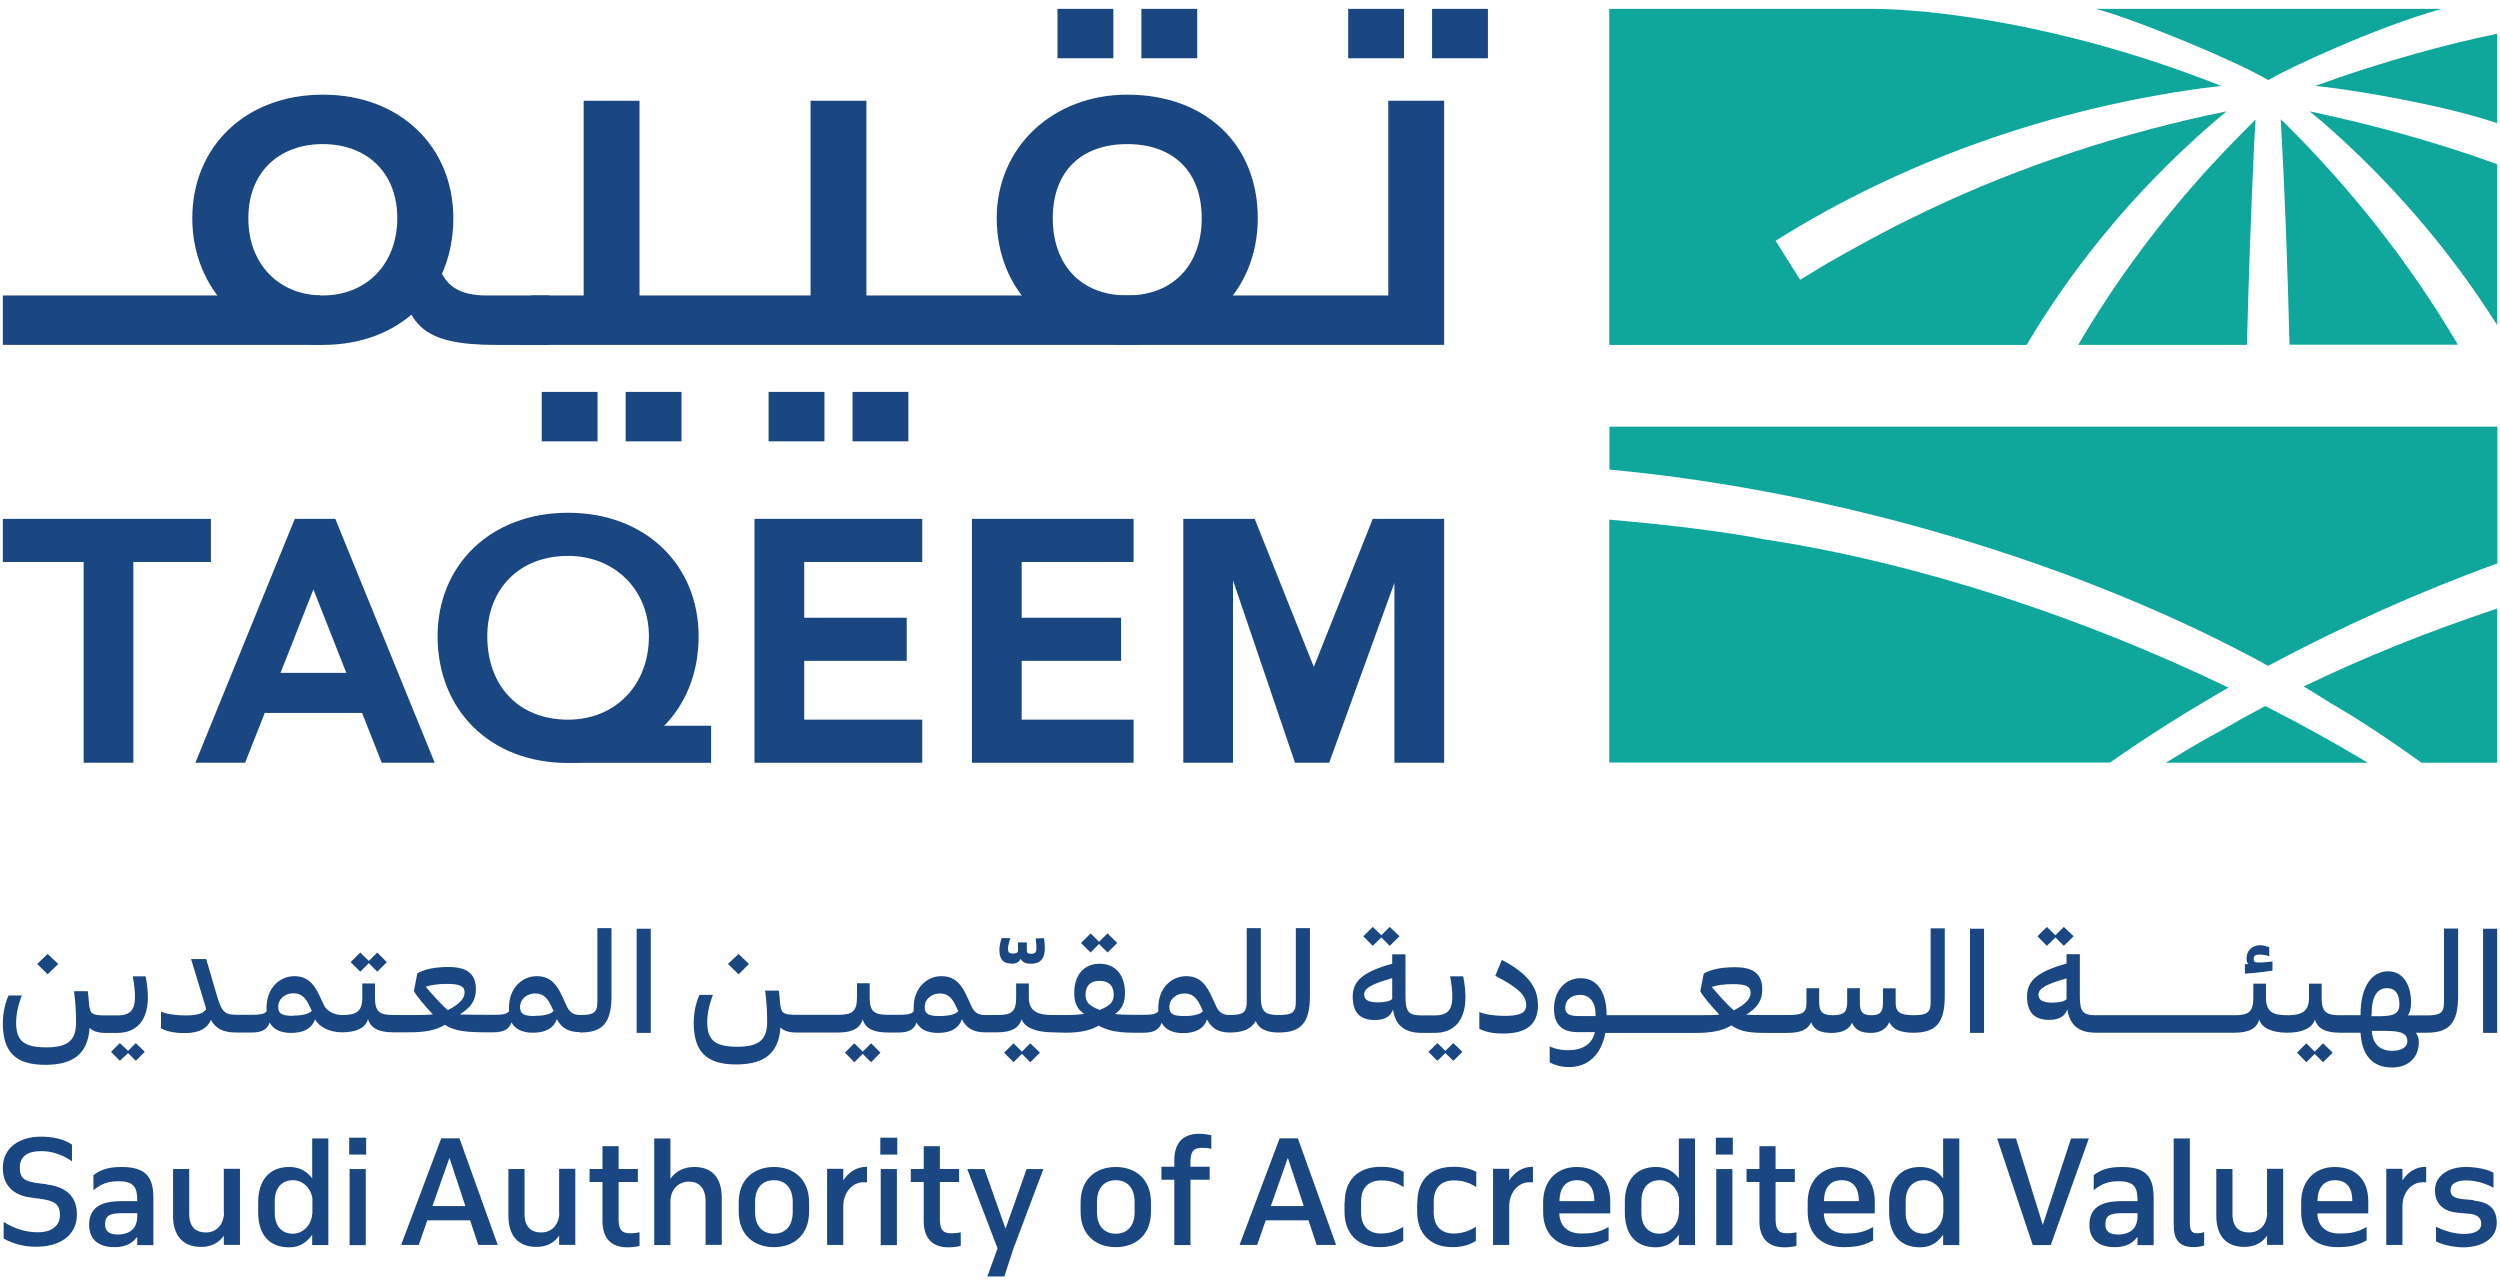 <svg width="142" height="73" viewBox="0 0 142 73" fill="none" xmlns="http://www.w3.org/2000/svg">
<g clip-path="url(#clip0_8121_162277)">
<path d="M21.334 40.495L20.451 38.219H15.163L14.28 40.495H21.334Z" fill="#1A4681"/>
<path d="M64.028 16.782C61.379 16.782 59.798 15.025 59.798 12.391C59.798 9.756 61.39 8.185 64.028 8.185C66.666 8.185 68.258 9.768 68.258 12.391C68.258 15.014 66.666 16.782 64.028 16.782ZM64.028 5.377C59.798 5.377 56.614 8.358 56.614 12.391C56.614 16.597 59.787 19.59 64.028 19.59C68.27 19.59 71.442 16.608 71.442 12.391C71.442 8.173 68.444 5.377 64.028 5.377Z" fill="#1A4681"/>
<path d="M18.161 16.781H0.161V19.589H18.336L18.161 16.781Z" fill="#1A4681"/>
<path d="M79.203 32.625V43.325H82.027V29.471H77.972L74.625 37.883L71.266 29.471H67.211V43.325H70.035V32.279L69.86 32.452L73.556 43.325H75.496L79.378 32.625H79.203Z" fill="#1A4681"/>
<path d="M7.575 43.325V31.92H11.979V29.471H0.161V31.92H4.751V43.325H7.575Z" fill="#1A4681"/>
<path d="M13.921 43.325L17.802 33.48L21.683 43.325H24.693L19.045 29.471H16.744L11.097 43.325H13.921Z" fill="#1A4681"/>
<path d="M45.679 31.92H52.384V29.471H42.855V43.325H52.384V40.876H45.679V37.536H51.501V35.087H45.679V31.92Z" fill="#1A4681"/>
<path d="M58.031 31.92H64.387V29.471H55.207V43.325H64.387V40.876H58.031V37.536H63.678V35.087H58.031V31.92Z" fill="#1A4681"/>
<path d="M78.854 5.723V16.781H30.153L29.63 19.589H82.027V5.723H78.854Z" fill="#1A4681"/>
<path d="M32.268 40.877C29.445 40.877 27.678 38.947 27.678 36.139C27.678 33.504 29.445 31.575 32.268 31.575C34.918 31.575 36.858 33.504 36.858 36.139C36.858 38.947 34.918 40.877 32.268 40.877ZM32.268 29.125C27.853 29.125 24.855 32.106 24.855 36.139C24.855 40.345 27.853 43.338 32.268 43.338C36.684 43.338 39.682 40.357 39.682 36.139C39.682 32.106 36.684 29.125 32.268 29.125Z" fill="#1A4681"/>
<path d="M28.212 19.591H31.211V16.784H27.678C26.086 16.784 25.203 16.252 24.854 14.854C24.854 14.507 24.854 14.149 24.68 13.629C24.68 13.282 22.739 11.699 22.739 11.699V14.334C22.739 18.54 23.971 19.591 28.212 19.591Z" fill="#1A4681"/>
<path d="M49.212 5.723H46.039V18.006H49.212V5.723Z" fill="#1A4681"/>
<path d="M36.325 5.723H33.152V18.006H36.325V5.723Z" fill="#1A4681"/>
<path d="M32.453 43.326H40.39V41.223H34.568L32.453 43.326Z" fill="#1A4681"/>
<path d="M18.336 16.782C15.861 16.782 14.106 15.025 14.106 12.391C14.106 9.756 15.872 8.185 18.336 8.185C20.799 8.185 22.566 9.768 22.566 12.391C22.566 15.014 20.799 16.782 18.336 16.782ZM18.336 5.377C13.92 5.377 10.922 8.358 10.922 12.391C10.922 16.424 13.92 19.59 18.336 19.59C22.752 19.59 25.75 16.608 25.75 12.391C25.75 8.358 22.752 5.377 18.336 5.377Z" fill="#1A4681"/>
<path d="M79.749 0.502H76.577V3.31H79.749V0.502Z" fill="#1A4681"/>
<path d="M84.514 0.502H81.342V3.31H84.514V0.502Z" fill="#1A4681"/>
<path d="M63.238 0.502H60.065V3.31H63.238V0.502Z" fill="#1A4681"/>
<path d="M68.002 0.502H64.83V3.31H68.002V0.502Z" fill="#1A4681"/>
<path d="M46.829 22.26H43.656V25.068H46.829V22.26Z" fill="#1A4681"/>
<path d="M51.595 22.26H48.423V25.068H51.595V22.26Z" fill="#1A4681"/>
<path d="M33.942 22.26H30.77V25.068H33.942V22.26Z" fill="#1A4681"/>
<path d="M38.709 22.26H35.536V25.068H38.709V22.26Z" fill="#1A4681"/>
<path d="M141.838 6.987V1.914C140.304 2.238 138.771 2.607 137.26 3.035C135.319 3.578 133.39 4.19 131.496 4.884C132.077 4.918 134.366 5.23 136.888 5.739C138.573 6.074 140.363 6.501 141.838 6.998" fill="#0FA69C"/>
<path d="M138.678 0.502H119.027C119.911 0.71 121.991 1.473 124.094 2.339C125.907 3.09 127.743 3.911 128.835 4.546C129.521 4.153 130.938 3.46 132.635 2.732C134.506 1.912 136.737 1.057 138.678 0.502Z" fill="#0FA69C"/>
<path d="M129.649 6.879C129.649 6.879 129.614 6.845 129.544 6.775C129.788 11.016 129.939 15.326 130.044 19.578H139.607C136.877 14.933 133.507 10.669 129.649 6.868" fill="#0FA69C"/>
<path d="M126.464 6.326C126.046 6.418 125.651 6.499 125.36 6.557C119.527 7.839 113.81 9.792 108.476 12.438C107.047 13.132 105.141 14.183 103.77 14.969L102.247 15.893L100.853 13.675C108.162 9.087 116.552 6.176 125.105 5.008C125.384 4.974 125.756 4.928 126.162 4.881C117.11 1.288 109.44 0.502 106.314 0.502H91.405V19.591H115.111C118.086 14.565 121.967 10.07 126.464 6.326Z" fill="#0FA69C"/>
<path d="M118.04 19.59H127.627C127.72 15.789 127.859 11.987 128.034 8.232C128.034 8.232 128.08 7.504 128.115 6.787C127.267 7.631 126.372 8.555 125.675 9.306C122.77 12.461 120.201 15.904 118.04 19.59Z" fill="#0FA69C"/>
<path d="M131.183 6.324C131.462 6.555 131.729 6.775 131.926 6.937C135.761 10.276 139.131 14.17 141.839 18.469V9.329C138.399 8.069 134.773 7.087 131.183 6.324Z" fill="#0FA69C"/>
<path d="M126.197 41.477C125.29 41.95 124.198 42.597 123.013 43.325H134.494C132.634 42.205 130.694 41.13 128.66 40.102C127.812 40.552 126.987 41.014 126.185 41.477" fill="#0FA69C"/>
<path d="M130.847 38.992C131.37 39.304 131.881 39.616 132.381 39.94C133.787 40.737 135.658 41.973 137.552 43.325H141.84V34.566C137.9 35.872 134.193 37.374 130.847 38.992Z" fill="#0FA69C"/>
<path d="M128.823 37.823C132.926 35.628 137.33 33.64 141.85 31.999V24.234H91.417V26.672C104.932 27.932 118.76 32.277 128.835 37.823" fill="#0FA69C"/>
<path d="M126.581 39.06C118.353 35.097 109.08 31.988 100.156 30.625C98.052 30.209 94.764 29.805 91.405 29.516V43.312H119.852C121.956 41.833 124.21 40.412 126.592 39.049" fill="#0FA69C"/>
<path d="M3.309 54.752L2.706 54.185L2.113 54.752L2.706 55.341L3.309 54.752Z" fill="#1A4681"/>
<path d="M20.95 54.706L21.427 55.192L21.973 54.649L21.427 54.105L20.95 54.579L20.462 54.105L19.916 54.649L20.462 55.192L20.95 54.706Z" fill="#1A4681"/>
<path d="M42.542 54.752L41.95 54.185L41.346 54.752L41.95 55.341L42.542 54.752Z" fill="#1A4681"/>
<path d="M57.463 54.741C57.765 54.741 57.904 54.602 57.974 54.464C58.067 54.649 58.265 54.741 58.532 54.741C59.264 54.741 59.345 54.244 59.345 53.84C59.345 53.597 59.299 53.285 59.299 53.285L58.822 53.308C58.822 53.308 58.869 53.597 58.869 53.828C58.869 54.013 58.846 54.175 58.602 54.175C58.416 54.175 58.323 54.152 58.323 53.967V53.528H57.823V53.978C57.823 54.106 57.73 54.163 57.544 54.163C57.335 54.163 57.254 54.106 57.254 53.886C57.254 53.643 57.393 53.285 57.393 53.285H56.894C56.894 53.285 56.766 53.62 56.766 53.955C56.766 54.591 57.079 54.73 57.463 54.73" fill="#1A4681"/>
<path d="M62.423 53.618L62.911 54.104L63.457 53.561L62.911 53.018L62.423 53.491L61.947 53.018L61.4 53.561L61.947 54.104L62.423 53.618Z" fill="#1A4681"/>
<path d="M78.46 53.249L78.936 53.723L79.494 53.18L78.936 52.648L78.46 53.122L77.972 52.648L77.438 53.18L77.972 53.723L78.46 53.249Z" fill="#1A4681"/>
<path d="M116.749 53.249L117.226 53.723L117.783 53.18L117.226 52.648L116.749 53.122L116.261 52.648L115.727 53.18L116.261 53.723L116.749 53.249Z" fill="#1A4681"/>
<path d="M129.078 54.612C128.962 54.623 128.649 54.67 128.324 54.67C128.068 54.67 128.01 54.635 128.01 54.45C128.01 54.254 128.161 54.219 128.382 54.219C128.637 54.219 128.893 54.312 128.893 54.312V53.803C128.893 53.803 128.626 53.688 128.382 53.688C127.964 53.688 127.604 53.942 127.604 54.462C127.604 54.612 127.65 54.716 127.708 54.762H127.511V55.305C128.277 55.247 128.8 55.178 129.078 55.132V54.623V54.612Z" fill="#1A4681"/>
<path d="M5.983 58.669H6.669C7.761 58.669 8.4 57.953 8.4 56.647C8.4 56.289 8.354 55.85 8.272 55.457H7.54C7.622 55.885 7.668 56.301 7.668 56.601C7.668 57.352 7.412 57.676 6.669 57.676H5.983C5.17 57.676 5.123 57.56 5.053 57.005C5.042 56.786 5.019 56.543 4.984 56.301H4.205C4.286 56.925 4.321 57.456 4.321 58.069C4.321 59.051 3.903 59.49 2.636 59.49C1.37 59.49 0.916 59.132 0.916 58.08C0.916 57.294 1.242 56.543 1.242 56.543H0.487C0.487 56.543 0.161 57.19 0.161 58.115C0.161 59.732 0.858 60.483 2.567 60.483C4.275 60.483 4.995 59.755 5.088 58.38C5.251 58.554 5.53 58.669 5.983 58.669Z" fill="#1A4681"/>
<path d="M7.272 59.687L6.807 59.248L6.308 59.745L6.807 60.253L7.272 59.814L7.714 60.253L8.225 59.745L7.714 59.248L7.272 59.687Z" fill="#1A4681"/>
<path d="M30.375 57.711C29.759 57.711 29.539 57.595 29.539 57.202C29.539 56.728 29.957 56.428 30.398 56.428C30.898 56.428 31.131 56.728 31.375 57.283L31.444 57.422C31.317 57.572 31.003 57.699 30.375 57.699M25.425 57.364C25.146 57.144 24.542 56.474 24.181 56.047C24.437 55.954 24.855 55.885 25.39 55.885C26.134 55.885 26.389 56.023 26.389 56.37C26.389 56.717 26.11 57.029 25.436 57.376H25.425V57.364ZM16.64 57.699C16.024 57.699 15.803 57.584 15.803 57.191C15.803 56.717 16.221 56.416 16.663 56.416C17.163 56.416 17.395 56.717 17.639 57.272L17.709 57.41C17.581 57.56 17.267 57.688 16.64 57.688M32.955 58.647C34.222 58.647 34.733 58.115 34.733 56.567V52.719H33.931V56.902C33.931 57.503 33.734 57.653 32.955 57.653C32.502 57.653 32.304 57.433 32.153 57.063L31.956 56.636C31.677 56.023 31.328 55.446 30.491 55.446C29.655 55.446 28.911 56.127 28.911 57.225C28.911 57.295 28.911 57.376 28.911 57.445C28.76 57.618 28.481 57.641 28.074 57.641C28.074 57.641 26.389 57.641 26.122 57.618C26.796 57.191 27.029 56.786 27.029 56.185C27.029 55.319 26.541 54.926 25.483 54.926C24.704 54.926 24.147 55.041 23.705 55.284L23.508 56.289C23.624 56.532 24.158 57.167 24.588 57.618C24.286 57.653 23.891 57.653 23.264 57.653H22.345C21.567 57.653 21.3 57.48 21.3 56.671V55.862H20.579V56.671C20.579 57.468 20.219 57.653 19.44 57.653C18.987 57.653 18.546 57.433 18.383 57.063L18.185 56.636C17.906 56.023 17.558 55.446 16.721 55.446C15.884 55.446 15.141 56.127 15.141 57.225C15.141 57.295 15.141 57.376 15.141 57.445C15.001 57.618 14.711 57.641 14.316 57.641H13.456C12.758 57.641 12.596 57.503 12.294 56.463L11.713 54.475H10.853L11.573 56.844C11.62 57.017 11.666 57.156 11.713 57.306C11.597 57.514 11.329 57.676 10.574 57.676C9.54 57.676 9.145 57.456 9.145 57.456V58.404C9.145 58.404 9.54 58.681 10.481 58.681C11.352 58.681 11.782 58.392 11.98 57.93C12.271 58.438 12.666 58.647 13.444 58.647H14.304C14.932 58.647 15.199 58.427 15.315 58.08C15.513 58.45 15.908 58.67 16.535 58.67C17.314 58.67 17.732 58.369 17.895 57.895C18.116 58.323 18.708 58.635 19.429 58.635C20.23 58.635 20.765 58.392 20.904 57.884C21.044 58.392 21.509 58.635 22.322 58.635H23.182C23.972 58.635 24.67 58.577 25.274 58.207C25.82 58.589 26.633 58.635 27.61 58.635H28.04C28.667 58.635 28.934 58.415 29.05 58.069C29.248 58.438 29.643 58.658 30.271 58.658C31.049 58.658 31.468 58.358 31.63 57.884C31.851 58.311 32.2 58.623 32.908 58.623L32.955 58.647Z" fill="#1A4681"/>
<path d="M36.963 52.752H36.162V58.668H36.963V52.752Z" fill="#1A4681"/>
<path d="M50.013 59.791L49.479 59.26L49.002 59.733L48.526 59.26L47.991 59.791L48.526 60.334L49.002 59.861L49.479 60.334L50.013 59.791Z" fill="#1A4681"/>
<path d="M58.521 60.334L59.067 59.791L58.521 59.26L58.044 59.733L57.568 59.26L57.033 59.791L57.568 60.334L58.044 59.861L58.521 60.334Z" fill="#1A4681"/>
<path d="M67.258 57.711C66.642 57.711 66.421 57.595 66.421 57.202C66.421 56.728 66.839 56.428 67.281 56.428C67.781 56.428 68.013 56.728 68.257 57.283L68.327 57.433C68.199 57.584 67.885 57.711 67.258 57.711ZM62.458 57.364C61.831 57.121 61.657 56.902 61.657 56.486C61.657 55.977 61.959 55.712 62.458 55.712C62.958 55.712 63.26 55.977 63.26 56.486C63.26 56.89 63.086 57.11 62.47 57.364M53.36 57.711C52.744 57.711 52.523 57.595 52.523 57.202C52.523 56.728 52.941 56.428 53.383 56.428C53.883 56.428 54.115 56.728 54.359 57.283L54.429 57.433C54.301 57.584 53.987 57.711 53.36 57.711ZM60.518 58.658C61.494 58.658 62.04 58.473 62.4 58.254C62.772 58.45 63.249 58.658 64.353 58.658H64.969C65.596 58.658 65.863 58.438 65.98 58.092C66.177 58.462 66.572 58.681 67.2 58.681C67.978 58.681 68.397 58.381 68.559 57.907C68.78 58.334 69.129 58.647 69.838 58.647C70.581 58.647 71.058 58.462 71.325 57.999C71.499 58.427 71.918 58.647 72.626 58.647C73.893 58.647 74.404 58.103 74.404 56.567V52.719H73.603V56.902C73.603 57.503 73.405 57.653 72.626 57.653C71.848 57.653 71.615 57.456 71.615 56.613V52.719H70.814V56.902C70.814 57.503 70.616 57.653 69.838 57.653C69.384 57.653 69.187 57.433 69.036 57.063L68.838 56.636C68.559 56.023 68.211 55.446 67.374 55.446C66.537 55.446 65.793 56.127 65.793 57.225C65.793 57.295 65.793 57.364 65.793 57.445C65.642 57.618 65.364 57.641 64.957 57.641H64.341C63.899 57.641 63.62 57.63 63.33 57.595C63.737 57.318 63.899 56.936 63.899 56.405C63.899 55.342 63.33 54.741 62.458 54.741C61.587 54.741 61.017 55.353 61.017 56.405C61.017 56.936 61.169 57.318 61.587 57.595C61.285 57.63 60.994 57.653 60.529 57.653H59.786C59.007 57.653 58.438 57.48 58.438 56.671V55.862H57.717V56.671C57.717 57.468 57.45 57.653 56.671 57.653H55.939C55.486 57.653 55.289 57.433 55.138 57.063L54.94 56.636C54.661 56.023 54.312 55.446 53.476 55.446C52.639 55.446 51.895 56.127 51.895 57.225C51.895 57.295 51.895 57.364 51.895 57.445C51.756 57.618 51.465 57.641 51.07 57.641H50.443C49.664 57.641 49.397 57.468 49.397 56.659V55.85H48.676V56.659C48.676 57.456 48.398 57.641 47.619 57.641H45.237C44.423 57.641 44.377 57.526 44.307 56.971C44.296 56.752 44.272 56.509 44.237 56.266H43.459C43.54 56.89 43.575 57.422 43.575 58.034C43.575 59.016 43.157 59.455 41.89 59.455C40.623 59.455 40.17 59.097 40.17 58.046C40.17 57.26 40.496 56.509 40.496 56.509H39.729C39.729 56.509 39.403 57.156 39.403 58.092C39.403 59.71 40.101 60.461 41.809 60.461C43.517 60.461 44.237 59.733 44.33 58.358C44.493 58.531 44.772 58.647 45.225 58.647H47.607C48.409 58.647 48.862 58.404 49.002 57.895C49.141 58.404 49.606 58.647 50.42 58.647H51.047C51.675 58.647 51.942 58.427 52.058 58.08C52.256 58.45 52.651 58.67 53.278 58.67C54.057 58.67 54.475 58.369 54.638 57.895C54.859 58.323 55.207 58.635 55.916 58.635H56.648C57.45 58.635 57.88 58.392 58.031 57.884C58.182 58.392 58.937 58.635 59.751 58.635" fill="#1A4681"/>
<path d="M79.077 56.738C78.96 56.865 78.682 56.934 78.263 56.934C77.729 56.934 77.485 56.795 77.485 56.483C77.485 56.137 77.891 55.894 79.077 55.559V56.726V56.738ZM82.365 55.455C82.447 55.883 82.493 56.298 82.493 56.599C82.493 57.35 82.237 57.674 81.494 57.674H80.739C80.006 57.674 79.832 57.466 79.832 56.611V54.207H79.077V54.739C77.368 55.212 76.834 55.744 76.834 56.611C76.834 57.408 77.159 57.939 78.089 57.939C78.682 57.939 78.995 57.708 79.123 57.339C79.251 58.194 79.728 58.667 80.75 58.667H81.505C82.598 58.667 83.237 57.951 83.237 56.645C83.237 56.287 83.19 55.848 83.109 55.455H82.377H82.365Z" fill="#1A4681"/>
<path d="M82.097 59.687L81.644 59.248L81.133 59.745L81.644 60.253L82.097 59.814L82.55 60.253L83.062 59.745L82.55 59.248L82.097 59.687Z" fill="#1A4681"/>
<path d="M87.35 57.042C87.35 56.06 86.734 55.263 85.305 54.523L84.933 55.425C86.176 56.072 86.688 56.511 86.688 57.089C86.688 57.539 86.327 57.701 85.456 57.701C84.584 57.701 84.085 57.516 84.026 57.482V58.429C84.026 58.429 84.421 58.706 85.363 58.706C86.722 58.706 87.362 58.186 87.362 57.042" fill="#1A4681"/>
<path d="M98.47 57.376C98.191 57.156 97.587 56.486 97.227 56.058C97.483 55.966 97.901 55.897 98.435 55.897C99.179 55.897 99.435 56.035 99.435 56.382C99.435 56.728 99.156 57.041 98.482 57.387H98.47V57.376ZM90.638 57.711H89.697C89.104 57.711 88.907 57.584 88.907 57.225C88.907 56.809 89.244 56.509 89.743 56.509C90.441 56.509 90.626 57.156 90.626 57.537V57.711H90.638ZM107.325 58.069C107.511 58.485 107.976 58.658 108.685 58.658C109.951 58.658 110.463 58.115 110.463 56.578V52.73H109.661V56.913C109.661 57.514 109.463 57.664 108.685 57.664C107.906 57.664 107.674 57.468 107.674 56.971V56.139H106.953V56.971C106.953 57.491 106.779 57.664 106.303 57.664C105.803 57.664 105.64 57.491 105.64 56.948V56.128H104.92V56.948C104.92 57.491 104.711 57.664 104.106 57.664C103.537 57.664 103.328 57.48 103.328 56.948V56.128H102.607V56.96C102.607 57.526 102.398 57.653 101.55 57.653H100.434C99.83 57.653 99.446 57.653 99.191 57.63C99.865 57.202 100.097 56.798 100.097 56.197C100.097 55.33 99.609 54.938 98.552 54.938C97.773 54.938 97.215 55.053 96.774 55.296L96.576 56.301C96.692 56.544 97.227 57.179 97.657 57.63C97.355 57.664 96.96 57.664 96.332 57.664H91.254V57.63C91.254 56.52 90.824 55.562 89.79 55.562C88.849 55.562 88.267 56.336 88.267 57.295C88.267 58.138 88.674 58.624 89.592 58.624H90.592C90.417 59.352 89.848 59.652 89.046 59.652C88.5 59.652 88.07 59.467 88.023 59.432V60.334C88.023 60.334 88.43 60.611 89.116 60.611C90.243 60.611 90.963 59.86 91.184 58.67H96.135H96.251C97.041 58.67 97.738 58.612 98.343 58.242C98.889 58.624 99.446 58.67 100.423 58.67H101.515C102.259 58.67 102.689 58.485 102.874 58.069C103.026 58.485 103.386 58.67 104.025 58.67C104.664 58.67 105.024 58.462 105.199 58.092C105.35 58.485 105.687 58.67 106.256 58.67C106.779 58.67 107.139 58.45 107.302 58.081" fill="#1A4681"/>
<path d="M112.695 52.752H111.894V58.668H112.695V52.752Z" fill="#1A4681"/>
<path d="M131.95 60.334L132.497 59.791L131.95 59.26L131.474 59.733L130.998 59.26L130.475 59.791L130.998 60.334L131.474 59.861L131.95 60.334Z" fill="#1A4681"/>
<path d="M135.891 59.687C135.124 59.687 134.764 59.248 134.717 58.554H135.531C136.495 58.554 136.739 58.762 136.739 59.144C136.739 59.456 136.426 59.687 135.891 59.687ZM134.706 57.653C134.706 56.567 135.031 56.128 135.589 56.128C136.1 56.128 136.286 56.532 136.286 57.052C136.286 57.711 135.728 57.722 134.95 57.722H134.694V57.653H134.706ZM117.379 56.752C117.263 56.879 116.984 56.948 116.566 56.948C116.031 56.948 115.787 56.81 115.787 56.498C115.787 56.151 116.194 55.908 117.379 55.573V56.74V56.752ZM139.621 56.59V52.742H138.819V56.925C138.819 57.526 138.622 57.676 137.843 57.676H136.763C136.879 57.526 136.948 57.295 136.948 56.937C136.948 56.001 136.53 55.169 135.647 55.169C134.706 55.169 134.078 56.047 134.078 57.642V57.665H132.916C132.138 57.665 131.87 57.491 131.87 56.682V55.874H131.15V56.682C131.15 57.48 130.708 57.665 129.918 57.665C129.128 57.665 128.709 57.491 128.709 56.682V55.874H127.989V56.682C127.989 57.48 127.71 57.665 126.932 57.665H119.041C118.309 57.665 118.135 57.457 118.135 56.602V54.198H117.379V54.73C115.671 55.203 115.137 55.735 115.137 56.602C115.137 57.399 115.462 57.93 116.392 57.93C116.984 57.93 117.298 57.699 117.426 57.33C117.554 58.185 118.03 58.658 119.041 58.658H126.932C127.733 58.658 128.187 58.416 128.326 57.907C128.465 58.416 129.105 58.658 129.918 58.658C130.731 58.658 131.336 58.416 131.487 57.907C131.626 58.416 132.091 58.658 132.905 58.658H134.078C134.148 59.906 134.729 60.634 135.868 60.634C136.821 60.634 137.39 60.033 137.39 59.202C137.39 58.982 137.332 58.797 137.216 58.658H137.843C139.11 58.658 139.621 58.115 139.621 56.578" fill="#1A4681"/>
<path d="M141.839 52.752H141.038V58.668H141.839V52.752Z" fill="#1A4681"/>
<path d="M2.66 67.266L2.183 67.209C1.381 67.105 1.126 66.92 1.126 66.319C1.126 65.683 1.556 65.383 2.357 65.383C2.973 65.383 3.566 65.603 4.089 65.961V65.013C3.647 64.713 3.031 64.562 2.323 64.562C1.149 64.562 0.161 65.152 0.161 66.33C0.161 67.324 0.754 67.89 1.73 68.017L2.23 68.087C3.09 68.191 3.403 68.387 3.403 69.023C3.403 69.624 2.938 69.993 2.148 69.993C1.428 69.993 0.789 69.774 0.208 69.404V70.352C0.8 70.675 1.381 70.814 2.067 70.814C3.345 70.814 4.368 70.213 4.368 68.977C4.368 67.902 3.694 67.405 2.648 67.278" fill="#1A4681"/>
<path d="M7.794 69.162C7.759 69.913 7.202 70.121 6.702 70.121C6.202 70.121 5.97 69.937 5.97 69.555C5.97 69.058 6.202 68.908 6.946 68.908H7.794V69.162ZM6.9 66.285C6.109 66.285 5.691 66.459 5.308 66.747V67.602C5.772 67.221 6.167 67.094 6.725 67.094C7.632 67.094 7.794 67.475 7.794 68.169V68.226H6.9C5.668 68.226 5.063 68.631 5.063 69.578C5.063 70.364 5.552 70.838 6.516 70.838C7.085 70.838 7.515 70.641 7.794 70.249V70.722H8.712V68.03C8.712 66.805 8.236 66.285 6.9 66.285Z" fill="#1A4681"/>
<path d="M12.724 68.894C12.7 69.611 12.259 70.004 11.689 70.004C11.166 70.004 10.748 69.738 10.748 68.952V66.398H9.83V69.056C9.83 70.177 10.376 70.824 11.422 70.824C12.026 70.824 12.433 70.581 12.712 70.188V70.708H13.63V66.387H12.712V68.883L12.724 68.894Z" fill="#1A4681"/>
<path d="M17.732 68.93C17.709 69.542 17.244 70.074 16.628 70.074C16.012 70.074 15.605 69.646 15.605 68.884V68.237C15.605 67.462 16.012 67.035 16.651 67.035C17.174 67.035 17.662 67.462 17.744 68.075V68.93H17.732ZM17.732 66.931C17.453 66.549 17.035 66.284 16.43 66.284C15.257 66.284 14.664 67.093 14.664 68.283V68.849C14.664 70.12 15.28 70.848 16.43 70.848C17.035 70.848 17.441 70.548 17.732 70.132V70.721H18.65V64.666H17.732V66.931Z" fill="#1A4681"/>
<path d="M20.798 64.621H19.834V65.58H20.798V64.621Z" fill="#1A4681"/>
<path d="M20.775 66.402H19.857V70.724H20.775V66.402Z" fill="#1A4681"/>
<path d="M24.563 68.504L25.528 65.766L26.434 68.504H24.575H24.563ZM25.063 64.656L22.785 70.711H23.785L24.273 69.313H26.701L27.166 70.711H28.27L26.097 64.656H25.063Z" fill="#1A4681"/>
<path d="M31.77 68.894C31.747 69.611 31.306 70.004 30.736 70.004C30.213 70.004 29.795 69.738 29.795 68.952V66.398H28.877V69.056C28.877 70.177 29.423 70.824 30.469 70.824C31.073 70.824 31.48 70.581 31.759 70.188V70.708H32.677V66.387H31.759V68.883L31.77 68.894Z" fill="#1A4681"/>
<path d="M35.138 69.242V67.139H36.231V66.4H35.138V65.106H34.22V66.4H33.488V67.139H34.22V69.346C34.22 70.282 34.662 70.848 35.638 70.848C35.894 70.848 36.161 70.814 36.324 70.767V69.993C36.184 70.028 35.952 70.051 35.789 70.051C35.301 70.051 35.138 69.832 35.138 69.242Z" fill="#1A4681"/>
<path d="M39.439 66.284C38.823 66.284 38.37 66.538 38.079 66.954V64.666H37.161V70.721H38.079V68.225C38.102 67.509 38.567 67.116 39.137 67.116C39.66 67.116 40.078 67.439 40.078 68.225V70.709H40.996V68.052C40.996 66.931 40.485 66.284 39.427 66.284" fill="#1A4681"/>
<path d="M45.027 68.85C45.027 69.648 44.597 70.075 43.958 70.075C43.319 70.075 42.889 69.648 42.889 68.85V68.273C42.889 67.475 43.307 67.036 43.958 67.036C44.608 67.036 45.027 67.475 45.027 68.273V68.85ZM43.958 66.285C42.842 66.285 41.959 66.967 41.959 68.296V68.827C41.959 70.156 42.842 70.838 43.958 70.838C45.073 70.838 45.956 70.156 45.956 68.827V68.296C45.956 66.967 45.073 66.285 43.958 66.285Z" fill="#1A4681"/>
<path d="M47.898 67.059V66.389H46.98V70.711H47.898V68.469C47.921 67.706 48.42 67.152 49.048 67.152C49.118 67.152 49.187 67.152 49.245 67.163V66.273C48.63 66.273 48.188 66.597 47.898 67.048" fill="#1A4681"/>
<path d="M50.943 66.402H50.025V70.724H50.943V66.402Z" fill="#1A4681"/>
<path d="M50.966 64.621H50.002V65.58H50.966V64.621Z" fill="#1A4681"/>
<path d="M53.385 69.242V67.139H54.477V66.4H53.385V65.106H52.467V66.4H51.734V67.139H52.467V69.346C52.467 70.282 52.908 70.848 53.884 70.848C54.14 70.848 54.407 70.814 54.57 70.767V69.993C54.43 70.028 54.198 70.051 54.035 70.051C53.547 70.051 53.385 69.832 53.385 69.242Z" fill="#1A4681"/>
<path d="M57.114 69.788L55.917 66.402H54.941L56.661 70.909L56.08 72.504H57.045L57.626 70.724H57.637L59.264 66.402H58.311L57.114 69.788Z" fill="#1A4681"/>
<path d="M64.446 68.85C64.446 69.648 64.016 70.075 63.377 70.075C62.737 70.075 62.308 69.648 62.308 68.85V68.273C62.308 67.475 62.726 67.036 63.377 67.036C64.027 67.036 64.446 67.475 64.446 68.273V68.85ZM63.377 66.285C62.261 66.285 61.378 66.967 61.378 68.296V68.827C61.378 70.156 62.261 70.838 63.377 70.838C64.492 70.838 65.375 70.156 65.375 68.827V68.296C65.375 66.967 64.492 66.285 63.377 66.285Z" fill="#1A4681"/>
<path d="M72.184 68.504L73.149 65.766L74.055 68.504H72.196H72.184ZM72.684 64.656L70.406 70.711H71.406L71.894 69.313H74.322L74.787 70.711H75.891L73.718 64.656H72.684Z" fill="#1A4681"/>
<path d="M76.369 68.296V68.827C76.369 70.075 77.124 70.838 78.368 70.838C78.926 70.838 79.379 70.699 79.704 70.48V69.682C79.239 69.971 78.844 70.064 78.438 70.064C77.729 70.064 77.31 69.636 77.31 68.862V68.261C77.31 67.452 77.74 67.048 78.461 67.048C78.868 67.048 79.297 67.14 79.728 67.429V66.562C79.344 66.354 78.891 66.273 78.438 66.273C77.043 66.273 76.381 67.117 76.381 68.284" fill="#1A4681"/>
<path d="M80.495 68.296V68.827C80.495 70.075 81.251 70.838 82.494 70.838C83.052 70.838 83.505 70.699 83.83 70.48V69.682C83.365 69.971 82.97 70.064 82.564 70.064C81.855 70.064 81.436 69.636 81.436 68.862V68.261C81.436 67.452 81.866 67.048 82.587 67.048C82.993 67.048 83.424 67.14 83.853 67.429V66.562C83.47 66.354 83.028 66.273 82.564 66.273C81.169 66.273 80.507 67.117 80.507 68.284" fill="#1A4681"/>
<path d="M85.723 67.059V66.389H84.805V70.711H85.723V68.469C85.746 67.706 86.246 67.152 86.873 67.152C86.943 67.152 87.013 67.152 87.071 67.163V66.273C86.455 66.273 86.013 66.597 85.723 67.048" fill="#1A4681"/>
<path d="M90.544 68.226H88.58C88.58 67.464 88.94 67.036 89.568 67.036C90.195 67.036 90.555 67.418 90.555 68.203V68.226H90.544ZM89.556 66.285C88.441 66.285 87.65 67.048 87.65 68.296V68.827C87.65 70.133 88.464 70.838 89.707 70.838C90.404 70.838 90.858 70.734 91.369 70.457V69.694C90.799 70.017 90.381 70.064 89.823 70.064C89.091 70.064 88.592 69.682 88.568 68.92H91.462V68.238C91.462 66.921 90.66 66.285 89.544 66.285" fill="#1A4681"/>
<path d="M95.358 68.93C95.335 69.542 94.87 70.074 94.254 70.074C93.638 70.074 93.231 69.646 93.231 68.884V68.237C93.231 67.462 93.638 67.035 94.277 67.035C94.8 67.035 95.288 67.462 95.37 68.075V68.93H95.358ZM95.358 66.931C95.079 66.549 94.661 66.284 94.056 66.284C92.883 66.284 92.29 67.093 92.29 68.283V68.849C92.29 70.12 92.906 70.848 94.056 70.848C94.661 70.848 95.067 70.548 95.358 70.132V70.721H96.276V64.666H95.358V66.931Z" fill="#1A4681"/>
<path d="M98.401 66.402H97.483V70.724H98.401V66.402Z" fill="#1A4681"/>
<path d="M98.424 64.621H97.46V65.58H98.424V64.621Z" fill="#1A4681"/>
<path d="M100.853 69.242V67.139H101.946V66.4H100.853V65.106H99.935V66.4H99.203V67.139H99.935V69.346C99.935 70.282 100.377 70.848 101.353 70.848C101.609 70.848 101.876 70.814 102.039 70.767V69.993C101.899 70.028 101.667 70.051 101.504 70.051C101.016 70.051 100.853 69.832 100.853 69.242Z" fill="#1A4681"/>
<path d="M105.569 68.226H103.605C103.605 67.464 103.966 67.036 104.593 67.036C105.221 67.036 105.581 67.418 105.581 68.203V68.226H105.569ZM104.582 66.285C103.466 66.285 102.676 67.048 102.676 68.296V68.827C102.676 70.133 103.489 70.838 104.733 70.838C105.43 70.838 105.883 70.734 106.394 70.457V69.694C105.825 70.017 105.407 70.064 104.849 70.064C104.117 70.064 103.617 69.682 103.594 68.92H106.487V68.238C106.487 66.921 105.685 66.285 104.57 66.285" fill="#1A4681"/>
<path d="M110.37 68.93C110.346 69.542 109.882 70.074 109.266 70.074C108.65 70.074 108.243 69.646 108.243 68.884V68.237C108.243 67.462 108.65 67.035 109.289 67.035C109.812 67.035 110.3 67.462 110.381 68.075V68.93H110.37ZM110.37 66.931C110.091 66.549 109.672 66.284 109.068 66.284C107.894 66.284 107.302 67.093 107.302 68.283V68.849C107.302 70.12 107.918 70.848 109.068 70.848C109.672 70.848 110.079 70.548 110.37 70.132V70.721H111.288V64.666H110.37V66.931Z" fill="#1A4681"/>
<path d="M116.03 69.577L114.508 64.666H113.438L115.46 70.721H116.483L118.644 64.666H117.633L116.03 69.577Z" fill="#1A4681"/>
<path d="M121.41 69.162C121.375 69.913 120.817 70.121 120.317 70.121C119.818 70.121 119.585 69.937 119.585 69.555C119.585 69.058 119.818 68.908 120.561 68.908H121.41V69.162ZM120.515 66.285C119.725 66.285 119.306 66.459 118.923 66.747V67.602C119.388 67.221 119.783 67.094 120.34 67.094C121.247 67.094 121.41 67.475 121.41 68.169V68.226H120.515C119.283 68.226 118.679 68.631 118.679 69.578C118.679 70.364 119.167 70.838 120.131 70.838C120.701 70.838 121.131 70.641 121.41 70.249V70.722H122.328V68.03C122.328 66.805 121.851 66.285 120.515 66.285Z" fill="#1A4681"/>
<path d="M124.383 69.392V64.666H123.466V69.554C123.466 70.421 123.768 70.837 124.627 70.837C124.836 70.837 125.057 70.79 125.196 70.744V69.981C125.103 70.016 124.975 70.051 124.79 70.051C124.465 70.051 124.383 69.877 124.383 69.38" fill="#1A4681"/>
<path d="M128.779 68.894C128.756 69.611 128.314 70.004 127.745 70.004C127.222 70.004 126.804 69.738 126.804 68.952V66.398H125.886V69.056C125.886 70.177 126.432 70.824 127.478 70.824C128.082 70.824 128.489 70.581 128.768 70.188V70.708H129.686V66.387H128.768V68.883L128.779 68.894Z" fill="#1A4681"/>
<path d="M133.6 68.226H131.636C131.636 67.464 131.996 67.036 132.623 67.036C133.251 67.036 133.611 67.418 133.611 68.203V68.226H133.6ZM132.612 66.285C131.496 66.285 130.706 67.048 130.706 68.296V68.827C130.706 70.133 131.519 70.838 132.763 70.838C133.46 70.838 133.913 70.734 134.425 70.457V69.694C133.855 70.017 133.437 70.064 132.879 70.064C132.147 70.064 131.647 69.682 131.624 68.92H134.518V68.238C134.518 66.921 133.716 66.285 132.6 66.285" fill="#1A4681"/>
<path d="M136.458 67.059V66.389H135.54V70.711H136.458V68.469C136.481 67.706 136.981 67.152 137.608 67.152C137.678 67.152 137.748 67.152 137.806 67.163V66.273C137.19 66.273 136.749 66.597 136.458 67.048" fill="#1A4681"/>
<path d="M140.515 68.169L140.003 68.122C139.573 68.088 139.19 68.018 139.19 67.614C139.19 67.233 139.515 67.048 140.108 67.048C140.561 67.048 141.154 67.198 141.63 67.464V66.609C141.258 66.412 140.677 66.285 140.038 66.285C139.167 66.285 138.307 66.713 138.307 67.614C138.307 68.515 138.957 68.839 139.643 68.885L140.131 68.931C140.619 68.954 140.933 69.105 140.933 69.509C140.933 69.913 140.538 70.087 139.957 70.087C139.376 70.087 138.864 69.913 138.365 69.682V70.514C138.76 70.722 139.434 70.849 139.922 70.849C140.805 70.849 141.816 70.457 141.816 69.451C141.816 68.573 141.258 68.261 140.491 68.192" fill="#1A4681"/>
<path d="M66.701 65.901V66.27H65.969V67.01H66.701V70.719H67.619V67.01H68.711V66.27H67.619V66.005C67.619 65.415 67.782 65.196 68.27 65.196C68.432 65.196 68.665 65.207 68.804 65.254V64.479C68.641 64.445 68.374 64.398 68.118 64.398C67.142 64.398 66.701 64.965 66.701 65.901Z" fill="#1A4681"/>
</g>
<defs>
<clipPath id="clip0_8121_162277">
<rect width="141.677" height="72" fill="white" transform="translate(0.161 0.5)"/>
</clipPath>
</defs>
</svg>
